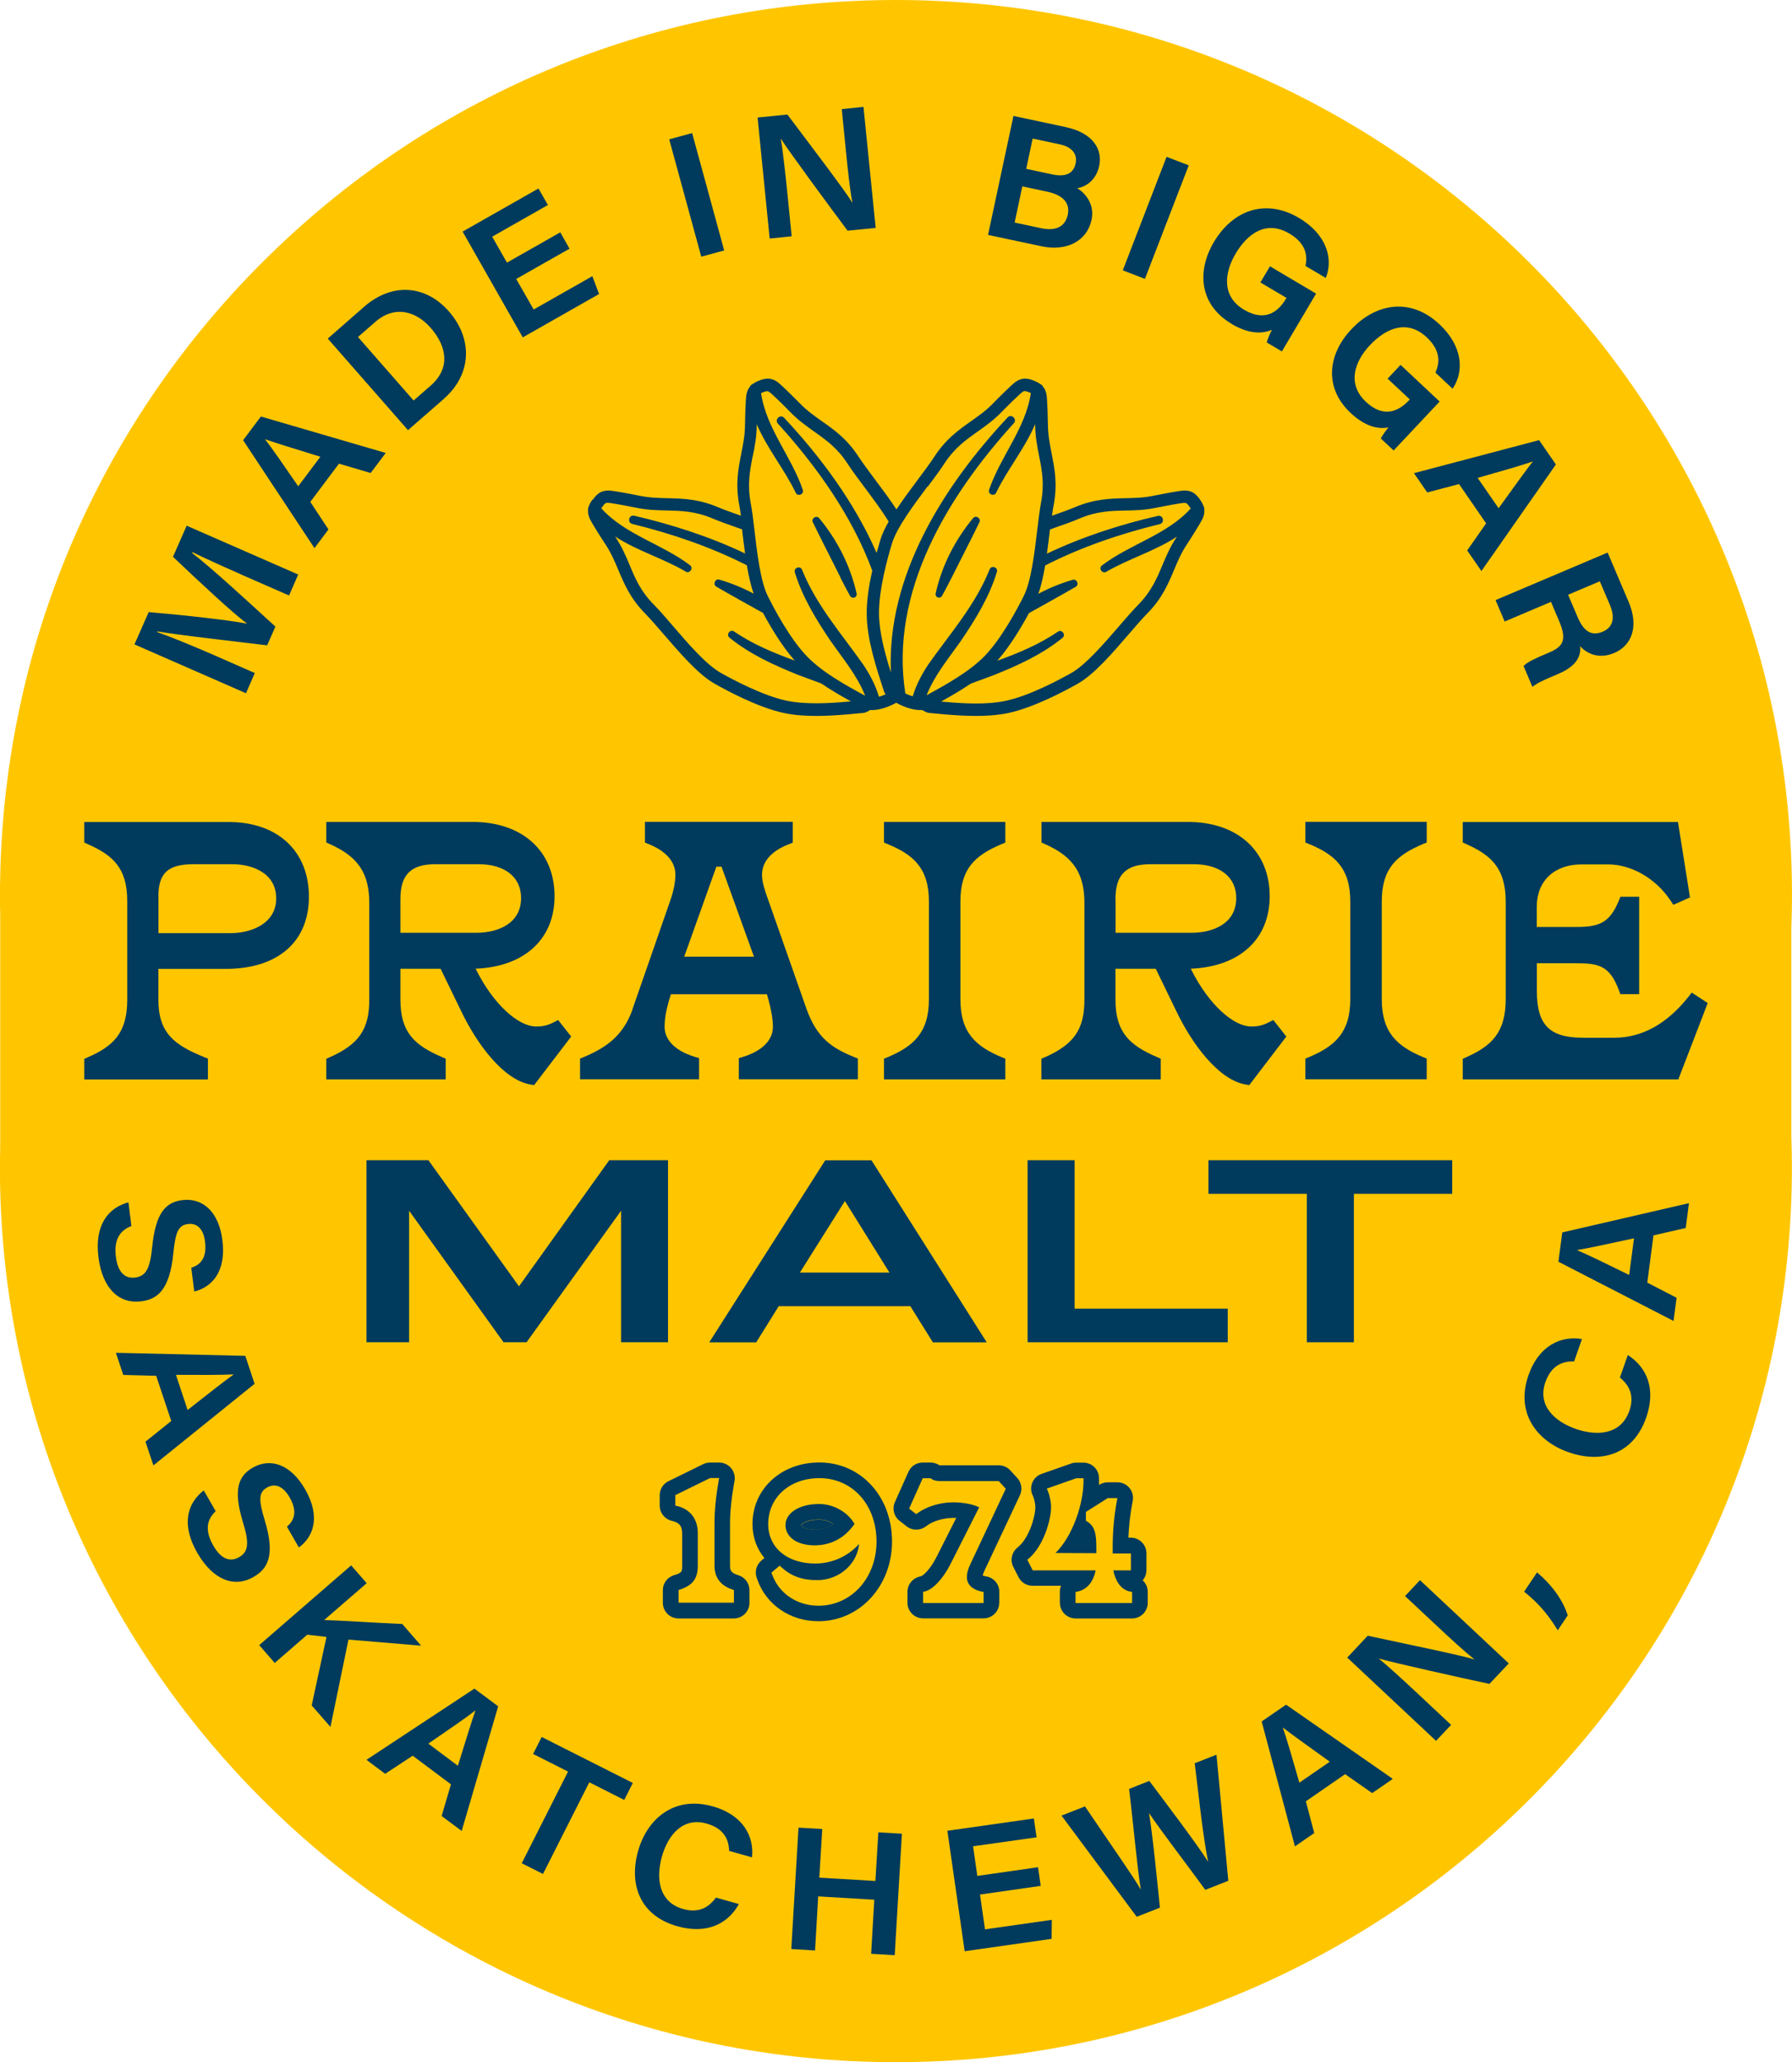 <svg xmlns:xlink="http://www.w3.org/1999/xlink" xmlns="http://www.w3.org/2000/svg" width="180" height="207" viewBox="0 0 180 207" fill="none">
<g clip-path="url(#clip0_2105_16699)">
<path d="M179.944 92.908C179.981 91.75 180 90.777 180 89.859C180 40.31 139.632 0 90 0C66.321 0 43.96 9.109 27.048 25.641C10.294 42.015 0.715 63.866 0.037 87.228L0.019 87.997C0.009 88.618 -0.009 89.239 -0.009 89.859C-0.009 90.48 4.83433e-06 91.101 0.019 91.713V115.306C0.009 115.927 -0.009 116.548 -0.009 117.168C-0.009 166.708 40.368 207.019 89.991 207.019C139.613 207.019 179.991 166.708 179.991 117.168C179.991 116.242 179.972 115.269 179.935 114.129V92.927L179.944 92.908Z" fill="#FFC600"/>
<path d="M80.477 153.096C80.477 153.29 80.987 153.568 81.832 153.568C82.556 153.568 83.178 153.374 83.716 152.984C83.289 152.716 82.778 152.558 82.268 152.558C81.071 152.558 80.523 152.994 80.477 153.105V153.096Z" fill="#003A5D"/>
<path d="M14.155 130.642C15.808 130.438 17.042 129.521 17.413 125.796C17.627 123.646 17.933 122.997 18.88 122.877C19.845 122.756 20.449 123.424 20.597 124.675C20.811 126.37 20.049 127.001 19.214 127.269L19.511 129.651C21.191 129.252 22.751 127.751 22.342 124.526C21.98 121.598 20.328 120.227 18.323 120.477C16.652 120.681 15.65 121.737 15.297 125.092C15.074 127.445 14.62 128.113 13.571 128.252C12.587 128.372 11.835 127.779 11.64 126.157C11.445 124.573 11.937 123.553 13.199 123.081L12.902 120.699C10.851 121.246 9.486 123.007 9.886 126.194C10.294 129.438 12.021 130.902 14.146 130.642H14.155Z" fill="#003A5D"/>
<path d="M24.635 136.11L11.64 135.804L12.383 138.028L15.687 138.111L17.2 142.652L14.61 144.728L15.409 147.109L25.572 138.917L24.635 136.1V136.11ZM18.843 141.54L17.673 138.018C20.189 138.028 22.268 138.037 23.456 137.972V137.991C22.574 138.612 21.182 139.714 18.852 141.54H18.843Z" fill="#003A5D"/>
<path d="M26.584 152.595C25.953 150.529 25.99 149.806 26.816 149.333C27.661 148.851 28.468 149.231 29.1 150.334C29.944 151.817 29.489 152.688 28.821 153.262L30.019 155.347C31.42 154.337 32.274 152.345 30.659 149.528C29.192 146.961 27.141 146.331 25.396 147.332C23.939 148.166 23.41 149.518 24.384 152.753C25.09 155.014 24.923 155.801 24.004 156.329C23.14 156.821 22.222 156.561 21.414 155.143C20.625 153.753 20.681 152.623 21.665 151.705L20.467 149.62C18.787 150.918 18.202 153.068 19.799 155.857C21.423 158.693 23.586 159.388 25.442 158.322C26.89 157.497 27.68 156.181 26.584 152.595Z" fill="#003A5D"/>
<path d="M40.405 163.029C37.871 162.918 33.852 162.659 32.562 162.631L36.832 158.933L35.272 157.145L26.037 165.151L27.596 166.94L30.863 164.104L32.794 164.327L31.309 171.203L33.193 173.362L35.003 164.595L42.299 165.207L40.405 163.029Z" fill="#003A5D"/>
<path d="M36.804 176.661L38.688 178.069L41.454 176.253L45.297 179.126L44.36 182.304L46.374 183.805L50.04 171.295L47.655 169.516L36.804 176.67V176.661ZM47.757 171.722C47.386 172.741 46.875 174.437 45.993 177.263L43.023 175.039C45.102 173.612 46.81 172.444 47.748 171.712H47.766L47.757 171.722Z" fill="#003A5D"/>
<path d="M53.549 176.077L57.058 177.847L52.407 187.049L54.542 188.124L59.193 178.922L62.701 180.692L63.564 178.987L54.412 174.372L53.549 176.077Z" fill="#003A5D"/>
<path d="M71.566 181.331C67.686 180.247 65.003 182.61 64.094 185.816C63.156 189.162 64.251 192.312 68.057 193.378C71.009 194.203 73.116 193.128 74.22 191.145L71.918 190.496C71.362 191.237 70.424 192.145 68.632 191.645C66.117 190.941 65.894 188.494 66.479 186.4C67.101 184.176 68.614 182.397 70.972 183.064C72.726 183.555 73.209 184.676 73.237 185.807L75.538 186.456C75.761 184.389 74.675 182.202 71.556 181.322L71.566 181.331Z" fill="#003A5D"/>
<path d="M87.93 188.828L82.296 188.494L82.593 183.611L80.207 183.472L79.483 195.657L81.869 195.806L82.184 190.375L87.819 190.709L87.503 196.139L89.87 196.278L90.594 184.083L88.227 183.944L87.93 188.828Z" fill="#003A5D"/>
<path d="M98.438 190.19L104.536 189.319L104.267 187.447L98.168 188.318L97.741 185.344L104.118 184.445L103.849 182.554L95.161 183.787L96.897 195.88L105.631 194.638L105.65 192.729L98.939 193.684L98.438 190.19Z" fill="#003A5D"/>
<path d="M120 176.985C120.288 179.154 120.817 184.408 121.355 186.873H121.337C120.269 185.177 116.993 180.849 115.443 178.783L113.41 179.589C113.8 182.684 114.236 187.633 114.589 189.662H114.57C113.902 188.476 111.888 185.64 108.982 181.34L106.625 182.267L114.18 192.423L116.51 191.506C116.232 188.847 115.777 184.111 115.415 182.035H115.433C116.501 183.639 119.406 187.429 121.068 189.718L123.379 188.809L122.191 176.151L120.019 177.004L120 176.985Z" fill="#003A5D"/>
<path d="M126.73 172.815L130.071 185.353L132.011 184.018L131.167 180.831L135.112 178.106L137.831 180.006L139.901 178.579L129.18 171.128L126.73 172.815ZM130.517 178.959C129.821 176.54 129.254 174.557 128.855 173.436H128.874C129.728 174.103 131.167 175.122 133.571 176.855L130.517 178.959Z" fill="#003A5D"/>
<path d="M141.126 160.222L144.069 162.974C145.526 164.336 147.021 165.735 148.116 166.588H148.107C146.714 166.152 140.569 164.901 137.386 164.206L135.325 166.402L144.245 174.761L145.758 173.158L142.751 170.341C141.136 168.83 139.409 167.236 138.481 166.495H138.49C139.985 166.931 146.788 168.441 149.61 169.043L151.55 166.986L142.63 158.628L141.136 160.222H141.126Z" fill="#003A5D"/>
<path d="M154.391 157.849L153.091 159.786C154.038 160.555 155.207 161.584 156.47 163.66L157.472 162.168C156.962 160.5 155.699 158.943 154.391 157.849Z" fill="#003A5D"/>
<path d="M163.506 136.035L162.717 138.287C163.422 138.88 164.276 139.881 163.664 141.633C162.8 144.088 160.34 144.162 158.289 143.449C156.108 142.689 154.418 141.067 155.226 138.76C155.829 137.046 156.98 136.629 158.113 136.675L158.902 134.423C156.85 134.08 154.595 135.016 153.527 138.065C152.2 141.855 154.391 144.681 157.547 145.784C160.832 146.933 164.053 146.034 165.353 142.309C166.365 139.418 165.418 137.259 163.506 136.026V136.035Z" fill="#003A5D"/>
<path d="M156.544 126.667L168.1 132.607L168.407 130.281L165.464 128.761L166.086 124.017L169.326 123.275L169.65 120.782L156.925 123.72L156.535 126.667H156.544ZM158.428 125.49C159.505 125.314 161.231 124.934 164.127 124.313L163.645 127.992C161.38 126.88 159.524 125.972 158.428 125.509V125.49Z" fill="#003A5D"/>
<path d="M25.61 67.573L21.451 65.747C19.52 64.904 17.135 63.922 15.78 63.449L15.808 63.384C18.156 63.792 23.447 64.367 26.835 64.784L27.661 62.902C24.672 60.169 21.191 56.962 19.298 55.517L19.335 55.434C20.541 56.026 22.667 56.99 24.626 57.852L29.035 59.78L29.954 57.676L18.75 52.774L17.376 55.897C19.947 58.343 23.549 61.707 24.774 62.56L24.756 62.597C23.011 62.254 18.527 61.753 14.935 61.448L13.506 64.691L24.709 69.593L25.591 67.573H25.61Z" fill="#003A5D"/>
<path d="M32.989 53.145L31.169 50.383L34.047 46.547L37.231 47.483L38.744 45.472L26.204 41.812L24.421 44.193L31.587 55.026L32.998 53.145H32.989ZM26.621 44.11V44.091C27.652 44.462 29.35 44.971 32.181 45.852L29.954 48.817C28.524 46.741 27.355 45.036 26.621 44.1V44.11Z" fill="#003A5D"/>
<path d="M44.573 40.042C47.45 37.53 47.46 33.972 45.102 31.275C42.717 28.551 39.338 28.384 36.59 30.784L32.924 33.99L40.981 43.183L44.582 40.042H44.573ZM37.676 32.332C39.709 30.552 41.853 31.303 43.264 32.916C44.916 34.806 45.241 36.984 43.264 38.707L41.547 40.208L35.959 33.833L37.676 32.332Z" fill="#003A5D"/>
<path d="M60.176 29.515L59.499 27.726L53.605 31.071L51.85 28.004L57.206 24.965L56.278 23.324L50.922 26.364L49.437 23.76L55.034 20.581L54.087 18.923L46.467 23.25L52.509 33.87L60.176 29.515Z" fill="#003A5D"/>
<path d="M69.522 13.359L67.22 13.986L70.44 25.768L72.742 25.142L69.522 13.359Z" fill="#003A5D"/>
<path d="M79.521 23.723L79.112 19.636C78.889 17.44 78.639 15.105 78.425 13.937H78.444C79.279 15.253 83.41 20.85 85.136 23.158L87.958 22.88L86.733 10.731L84.552 10.953L84.951 14.957C85.146 16.94 85.359 18.978 85.619 20.331H85.6C84.849 19.08 81.043 14.104 79.094 11.5L76.096 11.797L77.311 23.945L79.511 23.723H79.521Z" fill="#003A5D"/>
<path d="M109.641 22.092C109.985 20.47 108.982 19.367 108.202 18.895C109.158 18.737 110.115 18.024 110.412 16.652C110.746 15.068 109.892 13.363 107.014 12.751L101.798 11.639L99.245 23.584L104.619 24.724C107.154 25.261 109.186 24.195 109.641 22.073V22.092ZM103.719 13.909L106.457 14.493C107.645 14.743 108.249 15.447 108.045 16.402C107.84 17.347 107.144 17.82 105.687 17.505L103.079 16.949L103.728 13.909H103.719ZM101.918 22.333L102.689 18.709L105.204 19.247C106.894 19.608 107.478 20.47 107.256 21.545C106.996 22.768 106.049 23.222 104.564 22.907L101.918 22.342V22.333Z" fill="#003A5D"/>
<path d="M117.179 15.743L112.779 27.139L115.004 27.996L119.405 16.599L117.179 15.743Z" fill="#003A5D"/>
<path d="M123.704 32.517C125.384 33.508 126.739 33.555 127.76 33.11C127.5 33.61 127.333 34.046 127.24 34.379L128.762 35.278L132.197 29.477L127.565 26.734L126.6 28.356L129.226 29.904L129.161 30.006C128.437 31.22 127.138 32.378 124.966 31.099C122.701 29.765 122.961 27.411 124.112 25.465C125.3 23.463 127.175 22.064 129.514 23.445C131.176 24.427 131.361 25.659 131.129 26.697L133.171 27.902C133.97 25.91 133.199 23.491 130.48 21.879C127.073 19.868 123.796 21.146 121.931 24.297C120.158 27.29 120.529 30.626 123.694 32.498L123.704 32.517Z" fill="#003A5D"/>
<path d="M139.483 42.886C139.121 43.322 138.861 43.711 138.694 44.017L139.985 45.222L144.607 40.31L140.681 36.631L139.381 38.012L141.609 40.097L141.525 40.19C140.56 41.218 139.029 42.062 137.2 40.338C135.288 38.54 136.049 36.307 137.599 34.658C139.196 32.962 141.33 32.007 143.317 33.87C144.718 35.186 144.635 36.437 144.18 37.401L145.907 39.022C147.113 37.252 146.9 34.722 144.598 32.563C141.72 29.857 138.24 30.395 135.733 33.064C133.348 35.593 132.986 38.939 135.659 41.45C137.079 42.785 138.397 43.127 139.483 42.905V42.886Z" fill="#003A5D"/>
<path d="M143.354 49.438L146.556 48.595L149.276 52.542L147.373 55.258L148.803 57.324L156.284 46.63L154.595 44.184L142.027 47.501L143.363 49.438H143.354ZM153.963 46.315V46.334C153.295 47.177 152.265 48.623 150.529 51.023L148.422 47.974C150.845 47.288 152.84 46.723 153.963 46.325V46.315Z" fill="#003A5D"/>
<path d="M151.142 62.393L155.792 60.419L156.6 62.328C157.435 64.283 156.971 64.923 155.625 65.497L155.43 65.581C154.288 66.063 153.435 66.442 153.035 66.859L153.926 68.954C154.363 68.574 155.272 68.185 156.034 67.86L156.553 67.638C158.558 66.785 158.809 65.664 158.716 64.867C159.44 65.673 160.656 66.174 162.141 65.553C163.896 64.812 164.647 62.912 163.589 60.419L161.482 55.471L150.223 60.243L151.142 62.402V62.393ZM160.693 58.353L161.696 60.697C162.28 62.069 161.993 62.986 160.99 63.412C159.932 63.857 159.125 63.486 158.475 61.967L157.509 59.706L160.702 58.353H160.693Z" fill="#003A5D"/>
<path d="M62.386 121.542V134.747H67.101V116.473H61.197L52.129 129.132L43.032 116.473H36.813V134.747H41.092V121.542L50.579 134.747H52.89L62.386 121.542Z" fill="#003A5D"/>
<path d="M78.212 131.124H91.439L93.704 134.757H99.115L87.54 116.483H82.89L71.241 134.757H75.956L78.221 131.124H78.212ZM84.867 120.569L89.341 127.751H80.347L84.867 120.569Z" fill="#003A5D"/>
<path d="M103.218 134.747H123.323V131.374H107.942V116.473H103.218V134.747Z" fill="#003A5D"/>
<path d="M135.993 134.747V119.846H145.869V116.473H121.383V119.846H131.269V134.747H135.993Z" fill="#003A5D"/>
<path d="M20.885 106.271L20.514 106.123C17.46 104.89 15.91 103.667 15.91 100.368V97.264H22.667C27.902 97.264 31.03 94.549 31.03 90.017C31.03 85.486 27.939 82.52 22.964 82.52H8.465V84.587L8.818 84.744C11.324 85.847 12.781 87.135 12.781 90.443V100.377C12.781 103.741 11.334 105.038 8.818 106.141L8.465 106.299V108.365H20.885V106.28V106.271ZM15.91 90.008C15.91 87.635 16.875 86.755 19.474 86.755H23.326C25.359 86.755 27.744 87.654 27.744 90.184C27.744 92.714 25.257 93.677 23.131 93.677H15.919V90.008H15.91Z" fill="#003A5D"/>
<path d="M44.257 97.254L46.337 101.536C47.896 104.779 50.551 108.411 53.298 108.875L53.651 108.93L57.373 104.056L56.064 102.397L55.628 102.62C54.997 102.944 54.551 103.046 53.855 103.046C52.017 103.046 49.558 100.757 47.896 97.486L47.775 97.245C52.676 97.05 55.702 94.28 55.702 89.971C55.702 85.439 52.472 82.511 47.469 82.511H32.775V84.578L33.128 84.735C35.978 86.004 37.092 87.663 37.092 90.675V100.368C37.092 103.324 36.052 104.835 33.128 106.132L32.775 106.289V108.356H44.768V106.28L44.406 106.123C41.686 104.955 40.22 103.685 40.22 100.359V97.254H44.267H44.257ZM40.22 90.249C40.22 87.802 41.278 86.755 43.747 86.755H48.063C50.709 86.755 52.342 88.052 52.342 90.147C52.342 92.723 50.012 93.64 47.831 93.64H40.22V90.249Z" fill="#003A5D"/>
<path d="M63.537 101.332C62.59 103.991 60.891 105.168 58.626 106.123L58.264 106.271V108.347H70.22V106.225L69.793 106.095C68.883 105.826 66.758 104.992 66.758 103.065C66.758 102.175 66.943 101.202 67.389 99.812H77.033C77.423 101.128 77.636 102.249 77.636 103.065C77.636 104.992 75.538 105.826 74.638 106.095L74.211 106.225V108.347H86.167V106.262L85.795 106.113C83.484 105.187 82.045 104.139 81.024 101.322L77.135 90.258C76.829 89.424 76.541 88.544 76.541 87.821C76.541 86.032 78.24 85.124 79.251 84.744L79.632 84.596V82.502H64.781V84.587L65.152 84.735C66.154 85.133 67.844 86.06 67.844 87.811C67.844 88.497 67.667 89.424 67.352 90.332L63.527 101.322L63.537 101.332ZM71.956 87.005H72.475L75.734 96.04H68.725L71.956 87.005Z" fill="#003A5D"/>
<path d="M100.619 84.735L100.981 84.587V82.511H88.793V84.587L89.156 84.735C91.717 85.791 93.305 87.126 93.305 90.499V100.331C93.305 103.704 91.717 105.048 89.156 106.132L88.793 106.28V108.356H100.981V106.28L100.619 106.132C98.057 105.057 96.47 103.704 96.47 100.331V90.499C96.47 87.144 97.992 85.847 100.619 84.735Z" fill="#003A5D"/>
<path d="M104.954 106.132L104.601 106.289V108.356H116.593V106.28L116.231 106.123C113.512 104.955 112.045 103.685 112.045 100.359V97.254H116.092L118.171 101.536C119.731 104.779 122.385 108.411 125.133 108.875L125.486 108.93L129.208 104.056L127.899 102.397L127.463 102.62C126.832 102.944 126.386 103.046 125.69 103.046C123.843 103.046 121.392 100.757 119.731 97.486L119.61 97.245C124.511 97.05 127.537 94.28 127.537 89.971C127.537 85.439 124.307 82.511 119.304 82.511H104.61V84.578L104.963 84.735C107.812 86.004 108.926 87.663 108.926 90.675V100.368C108.926 103.324 107.887 104.835 104.963 106.132H104.954ZM112.045 90.249C112.045 87.802 113.103 86.755 115.572 86.755H119.889C122.534 86.755 124.177 88.052 124.177 90.147C124.177 92.723 121.847 93.64 119.666 93.64H112.054V90.249H112.045Z" fill="#003A5D"/>
<path d="M131.482 106.123L131.12 106.271V108.347H143.308V106.271L142.946 106.123C140.384 105.048 138.796 103.695 138.796 100.322V90.49C138.796 87.135 140.319 85.838 142.946 84.726L143.308 84.578V82.502H131.12V84.578L131.482 84.726C134.044 85.782 135.631 87.117 135.631 90.49V100.322C135.631 103.695 134.044 105.038 131.482 106.123Z" fill="#003A5D"/>
<path d="M146.928 84.578L147.28 84.735C149.787 85.856 151.244 87.163 151.244 90.536V100.294C151.244 103.695 149.787 105.011 147.28 106.132L146.928 106.289V108.356H168.583L171.535 100.692L169.929 99.645L169.595 100.071C167.423 102.796 164.926 104.177 162.151 104.177H159.022C155.634 104.177 154.372 102.898 154.372 99.451V96.698H158.326C160.61 96.698 161.696 96.958 162.615 99.413L162.754 99.803H164.647V90.026H162.763L162.615 90.397C161.677 92.686 160.582 93.056 158.317 93.056H154.363V91.009C154.363 88.432 156.136 86.774 158.874 86.774H161.51C163.877 86.774 166.346 88.201 167.803 90.415L168.082 90.832L169.753 90.091L168.546 82.52H146.928V84.587V84.578Z" fill="#003A5D"/>
<path d="M67.834 158.081L67.63 158.155C66.999 158.378 66.581 158.971 66.581 159.638V160.907C66.581 161.769 67.287 162.474 68.15 162.474H73.71C74.573 162.474 75.279 161.769 75.279 160.907V159.638C75.279 158.971 74.861 158.378 74.23 158.155L74.035 158.09C73.441 157.886 73.329 157.636 73.329 157.201V153.012C73.329 151.78 73.45 150.547 73.719 149.009L73.766 148.731C73.793 148.62 73.803 148.509 73.803 148.388C73.803 147.526 73.097 146.822 72.234 146.822H71.324C71.083 146.822 70.851 146.878 70.638 146.98L67.147 148.694C66.609 148.953 66.266 149.5 66.266 150.102V151.15C66.266 151.854 66.739 152.475 67.426 152.66L67.639 152.716C68.271 152.892 68.521 153.244 68.521 153.93V157.182C68.521 157.785 68.484 157.868 67.844 158.09L67.834 158.081ZM68.048 151.196L67.834 151.14V150.093L71.324 148.379H72.234L72.178 148.722C71.891 150.353 71.77 151.669 71.77 152.994V157.182C71.77 158.35 72.364 159.156 73.524 159.554L73.719 159.619V160.889H68.159V159.619L68.354 159.554C69.607 159.119 70.09 158.452 70.09 157.164V153.911C70.09 152.512 69.366 151.548 68.048 151.187V151.196Z" fill="#003A5D"/>
<path d="M89.601 154.745C89.601 150.223 86.464 146.813 82.296 146.813C78.472 146.813 75.585 149.472 75.585 152.994C75.585 154.328 76.021 155.486 76.782 156.404L76.476 156.663C75.975 157.09 75.789 157.775 76.012 158.396L76.077 158.591C76.987 161.121 79.391 162.752 82.203 162.752C86.352 162.752 89.601 159.23 89.601 154.745ZM77.553 158.063L77.488 157.868L78.314 157.173L78.509 157.349C79.484 158.229 80.579 158.628 82.073 158.628C84.282 158.628 86.102 157.025 86.297 154.986C85.183 156.237 83.586 156.96 81.888 156.96C79.066 156.96 77.163 155.366 77.163 153.003C77.163 150.325 79.326 148.388 82.305 148.388C85.628 148.388 88.042 151.066 88.042 154.754C88.042 158.442 85.48 161.195 82.212 161.195C80.068 161.195 78.249 159.971 77.562 158.072L77.553 158.063Z" fill="#003A5D"/>
<path d="M82.259 150.983C80.31 150.983 78.899 151.872 78.899 153.095C78.899 154.319 80.078 155.134 81.823 155.134C83.475 155.134 84.858 154.393 85.832 152.984C85.136 151.78 83.725 150.983 82.259 150.983ZM81.823 153.559C80.987 153.559 80.467 153.281 80.467 153.086C80.514 152.975 81.052 152.539 82.259 152.539C82.779 152.539 83.289 152.697 83.707 152.966C83.178 153.355 82.547 153.55 81.823 153.55V153.559Z" fill="#003A5D"/>
<path d="M100.378 160.907V159.795C100.378 159.054 99.858 158.415 99.134 158.266L98.902 158.22C98.828 158.202 98.763 158.183 98.707 158.164C98.725 158.063 98.781 157.905 98.883 157.683L102.448 150.102C102.717 149.528 102.615 148.842 102.178 148.37L101.473 147.6C101.176 147.276 100.758 147.1 100.322 147.1H94.539C94.465 147.1 94.409 147.1 94.372 147.1C94.112 146.924 93.797 146.822 93.481 146.822H92.683C92.061 146.822 91.504 147.183 91.253 147.749L89.889 150.797C89.592 151.455 89.787 152.225 90.353 152.669L91.068 153.225C91.355 153.448 91.689 153.559 92.033 153.559C92.376 153.559 92.683 153.457 92.961 153.262L93.138 153.133C93.741 152.688 94.799 152.382 95.709 152.382C95.829 152.382 95.941 152.382 96.052 152.382L94.029 156.385C93.407 157.581 92.738 158.155 92.525 158.229L92.321 158.285C91.634 158.47 91.151 159.091 91.151 159.795V160.898C91.151 161.76 91.857 162.464 92.72 162.464H98.8C99.663 162.464 100.368 161.76 100.368 160.898L100.378 160.907ZM92.72 159.805L92.943 159.749C93.732 159.536 94.706 158.498 95.43 157.099L98.354 151.316C97.714 151.001 96.739 150.816 95.709 150.816C94.465 150.816 93.091 151.233 92.209 151.872L92.033 152.002L91.318 151.446L92.683 148.397H93.481L93.564 148.462C93.685 148.555 93.917 148.685 94.539 148.685H100.322L101.027 149.454L97.472 157.015C97.231 157.507 97.12 157.933 97.12 158.322C97.12 159.304 98.029 159.647 98.568 159.768L98.8 159.814V160.926H92.72V159.823V159.805Z" fill="#003A5D"/>
<path d="M106.467 160.907C106.467 161.769 107.172 162.473 108.035 162.473H113.716C114.579 162.473 115.285 161.769 115.285 160.907V159.795C115.285 159.341 115.09 158.933 114.774 158.646C115.016 158.368 115.155 158.016 115.155 157.627V155.931C115.155 155.069 114.449 154.365 113.586 154.365H113.345C113.391 153.234 113.512 152.067 113.716 151.001L113.781 150.658C113.865 150.204 113.744 149.732 113.447 149.37C113.15 149.009 112.704 148.805 112.24 148.805H111.275C110.978 148.805 110.69 148.888 110.43 149.046L110.393 149.074C110.393 148.944 110.393 148.814 110.393 148.694V148.397C110.393 147.535 109.688 146.831 108.824 146.831H108.1C107.924 146.831 107.748 146.859 107.581 146.924L104.62 147.962C104.211 148.101 103.886 148.406 103.71 148.796C103.534 149.185 103.524 149.639 103.691 150.028L103.812 150.315C103.877 150.482 103.998 151.01 103.998 151.261C103.998 152.298 103.348 154.374 102.327 155.245L102.151 155.403C101.603 155.875 101.454 156.654 101.779 157.293L102.308 158.331C102.577 158.859 103.116 159.193 103.71 159.193H106.578C106.495 159.378 106.457 159.591 106.457 159.804V160.916L106.467 160.907ZM103.719 157.618L103.19 156.58L103.366 156.431C104.805 155.19 105.576 152.632 105.576 151.261C105.576 150.797 105.418 150.065 105.269 149.722L105.149 149.435L108.11 148.397H108.834V148.694C108.834 151.001 107.729 154.226 106.021 155.903L110.124 155.922V155.449C110.124 153.966 109.994 153.262 109.205 152.743L109.075 152.66V151.779L111.275 150.389H112.24L112.175 150.732C111.906 152.169 111.767 153.772 111.767 155.245V155.95H113.595V157.645H111.832C112.008 158.591 112.519 159.564 113.484 159.767L113.716 159.814V160.926H108.035V159.814L108.267 159.767C109.186 159.564 109.836 158.785 110.05 157.645H103.719V157.618Z" fill="#003A5D"/>
<path d="M59.49 50.17C59.341 50.392 59.22 50.596 59.146 50.819C59.081 50.93 59.053 51.05 59.072 51.18C59.044 51.43 59.081 51.699 59.211 52.005C59.406 52.487 60.706 54.488 60.798 54.618C61.374 55.48 61.727 56.323 62.107 57.213C62.701 58.621 63.305 60.067 64.808 61.596C65.328 62.124 65.969 62.875 66.656 63.662C68.289 65.553 70.136 67.703 71.77 68.629C73.014 69.334 76.198 71.048 78.778 71.585C79.326 71.697 79.892 71.78 80.477 71.817C82.519 71.975 84.737 71.761 86.742 71.567L86.863 71.539C87.048 71.483 87.225 71.391 87.401 71.28C88.042 71.317 88.747 71.122 89.267 70.909C89.499 70.816 89.768 70.696 90.019 70.547C90.279 70.696 90.538 70.816 90.771 70.909C91.3 71.122 91.996 71.317 92.636 71.28C92.803 71.391 92.989 71.483 93.175 71.539L93.295 71.567C95.3 71.761 97.509 71.975 99.561 71.817C100.146 71.771 100.712 71.697 101.259 71.585C103.84 71.039 107.024 69.334 108.267 68.629C109.901 67.703 111.748 65.562 113.382 63.662C114.06 62.875 114.7 62.133 115.229 61.596C116.733 60.076 117.336 58.621 117.93 57.213C118.302 56.323 118.664 55.48 119.239 54.618C119.332 54.488 120.622 52.477 120.826 52.005C120.956 51.699 120.984 51.43 120.966 51.18C120.984 51.05 120.965 50.93 120.891 50.819C120.817 50.596 120.696 50.383 120.548 50.17C120.158 49.605 119.74 49.225 118.942 49.243C118.422 49.253 116.083 49.725 115.925 49.753C114.914 49.975 113.995 49.994 113.029 50.013C111.507 50.05 109.929 50.087 107.961 50.921C107.349 51.18 106.532 51.467 105.668 51.773C105.724 51.365 105.78 50.986 105.845 50.661C106.235 48.558 105.928 47.019 105.631 45.518C105.446 44.573 105.269 43.674 105.26 42.636C105.26 42.479 105.214 40.097 105.112 39.578C105.047 39.254 104.926 39.013 104.768 38.818C104.712 38.698 104.62 38.605 104.499 38.559C104.313 38.42 104.1 38.318 103.858 38.216C103.218 37.956 102.661 37.882 102.011 38.336C101.584 38.633 99.923 40.31 99.793 40.449C99.078 41.2 98.326 41.728 97.537 42.284C96.293 43.164 95.003 44.072 93.843 45.861C93.434 46.491 92.85 47.27 92.228 48.103C91.495 49.086 90.715 50.124 90.047 51.143C89.378 50.124 88.599 49.077 87.865 48.103C87.243 47.27 86.659 46.482 86.25 45.861C85.09 44.072 83.8 43.155 82.556 42.284C81.767 41.728 81.015 41.2 80.3 40.449C80.17 40.319 78.509 38.642 78.082 38.336C77.432 37.882 76.875 37.956 76.235 38.216C75.993 38.309 75.78 38.42 75.594 38.559C75.474 38.605 75.381 38.698 75.325 38.818C75.167 39.013 75.047 39.254 74.982 39.578C74.879 40.088 74.833 42.469 74.833 42.636C74.833 43.674 74.647 44.564 74.462 45.518C74.165 47.01 73.858 48.558 74.248 50.661C74.313 50.986 74.369 51.365 74.425 51.773C73.561 51.467 72.745 51.18 72.132 50.921C70.164 50.087 68.586 50.05 67.064 50.013C66.099 49.994 65.18 49.966 64.168 49.753C64.01 49.716 61.662 49.253 61.151 49.243C60.362 49.225 59.935 49.605 59.545 50.17H59.49ZM105.743 53.052C106.745 52.7 107.692 52.376 108.416 52.06C110.161 51.319 111.553 51.282 113.029 51.254C114.013 51.236 115.034 51.208 116.157 50.967C116.649 50.865 118.626 50.485 118.933 50.485C119.128 50.485 119.22 50.485 119.49 50.874C119.536 50.939 119.573 50.995 119.601 51.05C117.197 53.701 113.512 54.618 110.681 56.768C110.3 57.074 110.755 57.667 111.154 57.38C113.401 56.082 116.009 55.322 118.218 53.877C118.209 53.895 118.19 53.914 118.181 53.932C117.54 54.887 117.141 55.832 116.761 56.731C116.194 58.084 115.656 59.363 114.319 60.725C113.763 61.29 113.113 62.041 112.417 62.847C110.931 64.57 109.075 66.72 107.636 67.545C106.439 68.222 103.394 69.862 100.981 70.362C99.041 70.77 96.72 70.631 94.53 70.427C95.532 69.871 96.553 69.278 97.509 68.629C98.28 68.342 99.069 68.064 99.839 67.767C102.271 66.794 104.666 65.701 106.727 64.033C107.098 63.727 106.652 63.134 106.253 63.421C104.369 64.7 102.29 65.562 100.173 66.331C101.436 64.904 102.596 62.949 103.357 61.55C104.898 60.678 106.541 59.789 108.035 58.918C108.435 58.705 108.175 58.084 107.748 58.204C106.55 58.556 105.39 59.029 104.295 59.613C104.592 58.797 104.805 57.806 104.982 56.768C108.639 54.896 112.621 53.562 116.491 52.616C117.021 52.496 116.863 51.671 116.297 51.792C112.565 52.644 108.732 53.877 105.158 55.582C105.26 54.85 105.353 54.108 105.436 53.404C105.446 53.321 105.455 53.237 105.464 53.154C105.557 53.126 105.65 53.089 105.743 53.061V53.052ZM93.184 48.863C93.815 48.011 94.418 47.214 94.845 46.556C95.876 44.962 97.017 44.165 98.215 43.313C99.022 42.747 99.849 42.154 100.647 41.32C101 40.95 102.42 39.55 102.68 39.365C102.837 39.254 102.912 39.198 103.357 39.374C103.431 39.402 103.496 39.43 103.543 39.458C103.032 42.998 100.489 45.815 99.347 49.178C99.208 49.642 99.913 49.883 100.081 49.419C101.213 47.084 102.949 45.008 103.979 42.571C103.979 42.59 103.979 42.618 103.979 42.636C103.979 43.785 104.183 44.786 104.369 45.75C104.657 47.195 104.926 48.558 104.573 50.42C104.425 51.199 104.313 52.19 104.183 53.237C103.914 55.498 103.58 58.315 102.847 59.798C102.234 61.031 100.628 64.079 98.911 65.849C97.407 67.397 95.142 68.666 93.073 69.797C93.852 67.814 95.263 66.118 96.516 64.339C97.992 62.17 99.366 59.937 100.136 57.407C100.276 56.944 99.57 56.703 99.403 57.166C97.974 60.743 95.421 63.616 93.212 66.748C92.581 67.712 92.024 68.759 91.68 69.899C91.522 69.853 91.365 69.797 91.198 69.732C91.105 69.695 91.021 69.658 90.938 69.612C89.332 59.428 95.198 49.781 101.835 42.488C102.206 42.099 101.603 41.496 101.213 41.904C94.781 48.771 89.053 57.824 89.49 67.508C88.868 65.543 88.311 63.468 88.292 61.614C88.264 59.159 89.202 55.832 89.61 54.516C90.102 52.931 91.801 50.661 93.165 48.836L93.184 48.863ZM75.622 45.759C75.817 44.795 76.012 43.794 76.012 42.645C76.012 42.627 76.012 42.599 76.012 42.581C77.042 45.008 78.778 47.093 79.91 49.429C80.078 49.892 80.783 49.651 80.644 49.188C79.502 45.824 76.959 43.007 76.448 39.467C76.504 39.439 76.559 39.411 76.634 39.383C77.079 39.208 77.144 39.263 77.311 39.374C77.562 39.55 78.982 40.95 79.344 41.33C80.142 42.163 80.978 42.747 81.776 43.322C82.983 44.174 84.115 44.971 85.146 46.565C85.573 47.223 86.176 48.029 86.807 48.873C87.615 49.957 88.543 51.199 89.267 52.357C88.905 52.996 88.599 53.617 88.431 54.192C88.329 54.525 88.199 54.97 88.051 55.508C85.851 50.467 82.426 45.852 78.759 41.941C78.37 41.533 77.766 42.127 78.138 42.525C81.999 46.769 85.591 51.801 87.615 57.278C87.299 58.695 87.039 60.289 87.058 61.67C87.085 64.191 87.995 66.971 88.803 69.426L88.849 69.537C88.877 69.593 88.914 69.639 88.951 69.695C88.896 69.723 88.84 69.751 88.775 69.778C88.608 69.843 88.45 69.899 88.292 69.945C87.949 68.805 87.392 67.749 86.761 66.794C84.561 63.653 81.999 60.78 80.57 57.213C80.402 56.749 79.706 56.99 79.836 57.454C80.616 59.983 81.99 62.217 83.456 64.385C84.709 66.164 86.12 67.851 86.9 69.843C84.821 68.722 82.565 67.452 81.061 65.896C79.344 64.126 77.738 61.077 77.126 59.844C76.383 58.362 76.058 55.545 75.789 53.284C75.668 52.227 75.548 51.236 75.399 50.467C75.056 48.604 75.325 47.242 75.603 45.796L75.622 45.759ZM60.511 50.865C60.78 50.476 60.873 50.476 61.068 50.476C61.374 50.476 63.36 50.856 63.843 50.958C64.975 51.199 65.987 51.226 66.971 51.245C68.447 51.282 69.83 51.31 71.584 52.051C72.308 52.357 73.255 52.691 74.258 53.043C74.35 53.071 74.443 53.108 74.536 53.135C74.545 53.219 74.555 53.302 74.564 53.386C74.647 54.099 74.74 54.831 74.842 55.563C71.269 53.858 67.435 52.635 63.704 51.773C63.147 51.653 62.989 52.477 63.509 52.598C67.379 53.543 71.362 54.887 75.019 56.749C75.195 57.787 75.409 58.77 75.706 59.594C74.601 59.01 73.45 58.538 72.253 58.186C71.826 58.065 71.575 58.686 71.965 58.899C73.459 59.77 75.093 60.669 76.643 61.531C77.395 62.93 78.555 64.885 79.827 66.313C77.71 65.543 75.631 64.682 73.747 63.403C73.348 63.116 72.902 63.699 73.274 64.014C75.334 65.683 77.729 66.767 80.161 67.749C80.931 68.046 81.72 68.314 82.491 68.611C83.438 69.259 84.459 69.853 85.47 70.409C83.289 70.612 80.959 70.742 79.019 70.344C76.606 69.834 73.561 68.203 72.364 67.527C70.925 66.711 69.069 64.561 67.584 62.828C66.888 62.022 66.238 61.262 65.681 60.706C64.344 59.353 63.806 58.075 63.24 56.712C62.859 55.804 62.46 54.868 61.819 53.914C61.81 53.895 61.792 53.877 61.782 53.858C63.992 55.294 66.609 56.054 68.846 57.361C69.245 57.648 69.691 57.064 69.32 56.749C66.488 54.599 62.803 53.682 60.399 51.032C60.427 50.976 60.464 50.921 60.511 50.856V50.865Z" fill="#003A5D"/>
<path d="M84.412 57.982C84.719 58.603 85.053 59.214 85.387 59.826C85.461 59.956 85.61 60.03 85.767 60.002C85.963 59.965 86.083 59.78 86.046 59.585C85.415 56.796 84.106 54.22 82.287 52.023C81.999 51.681 81.442 52.051 81.656 52.45C82.528 54.247 83.54 56.184 84.431 57.982H84.412Z" fill="#003A5D"/>
<path d="M94.242 59.993C94.4 60.021 94.549 59.947 94.623 59.817C94.957 59.214 95.282 58.593 95.597 57.973C96.489 56.184 97.5 54.238 98.373 52.44C98.577 52.042 98.029 51.671 97.742 52.014C95.922 54.21 94.604 56.786 93.982 59.576C93.945 59.77 94.066 59.956 94.261 59.993H94.242Z" fill="#003A5D"/>
</g>
<defs>
<clipPath id="clip0_2105_16699">
<rect width="180" height="207" fill="white"/>
</clipPath>
</defs>
</svg>